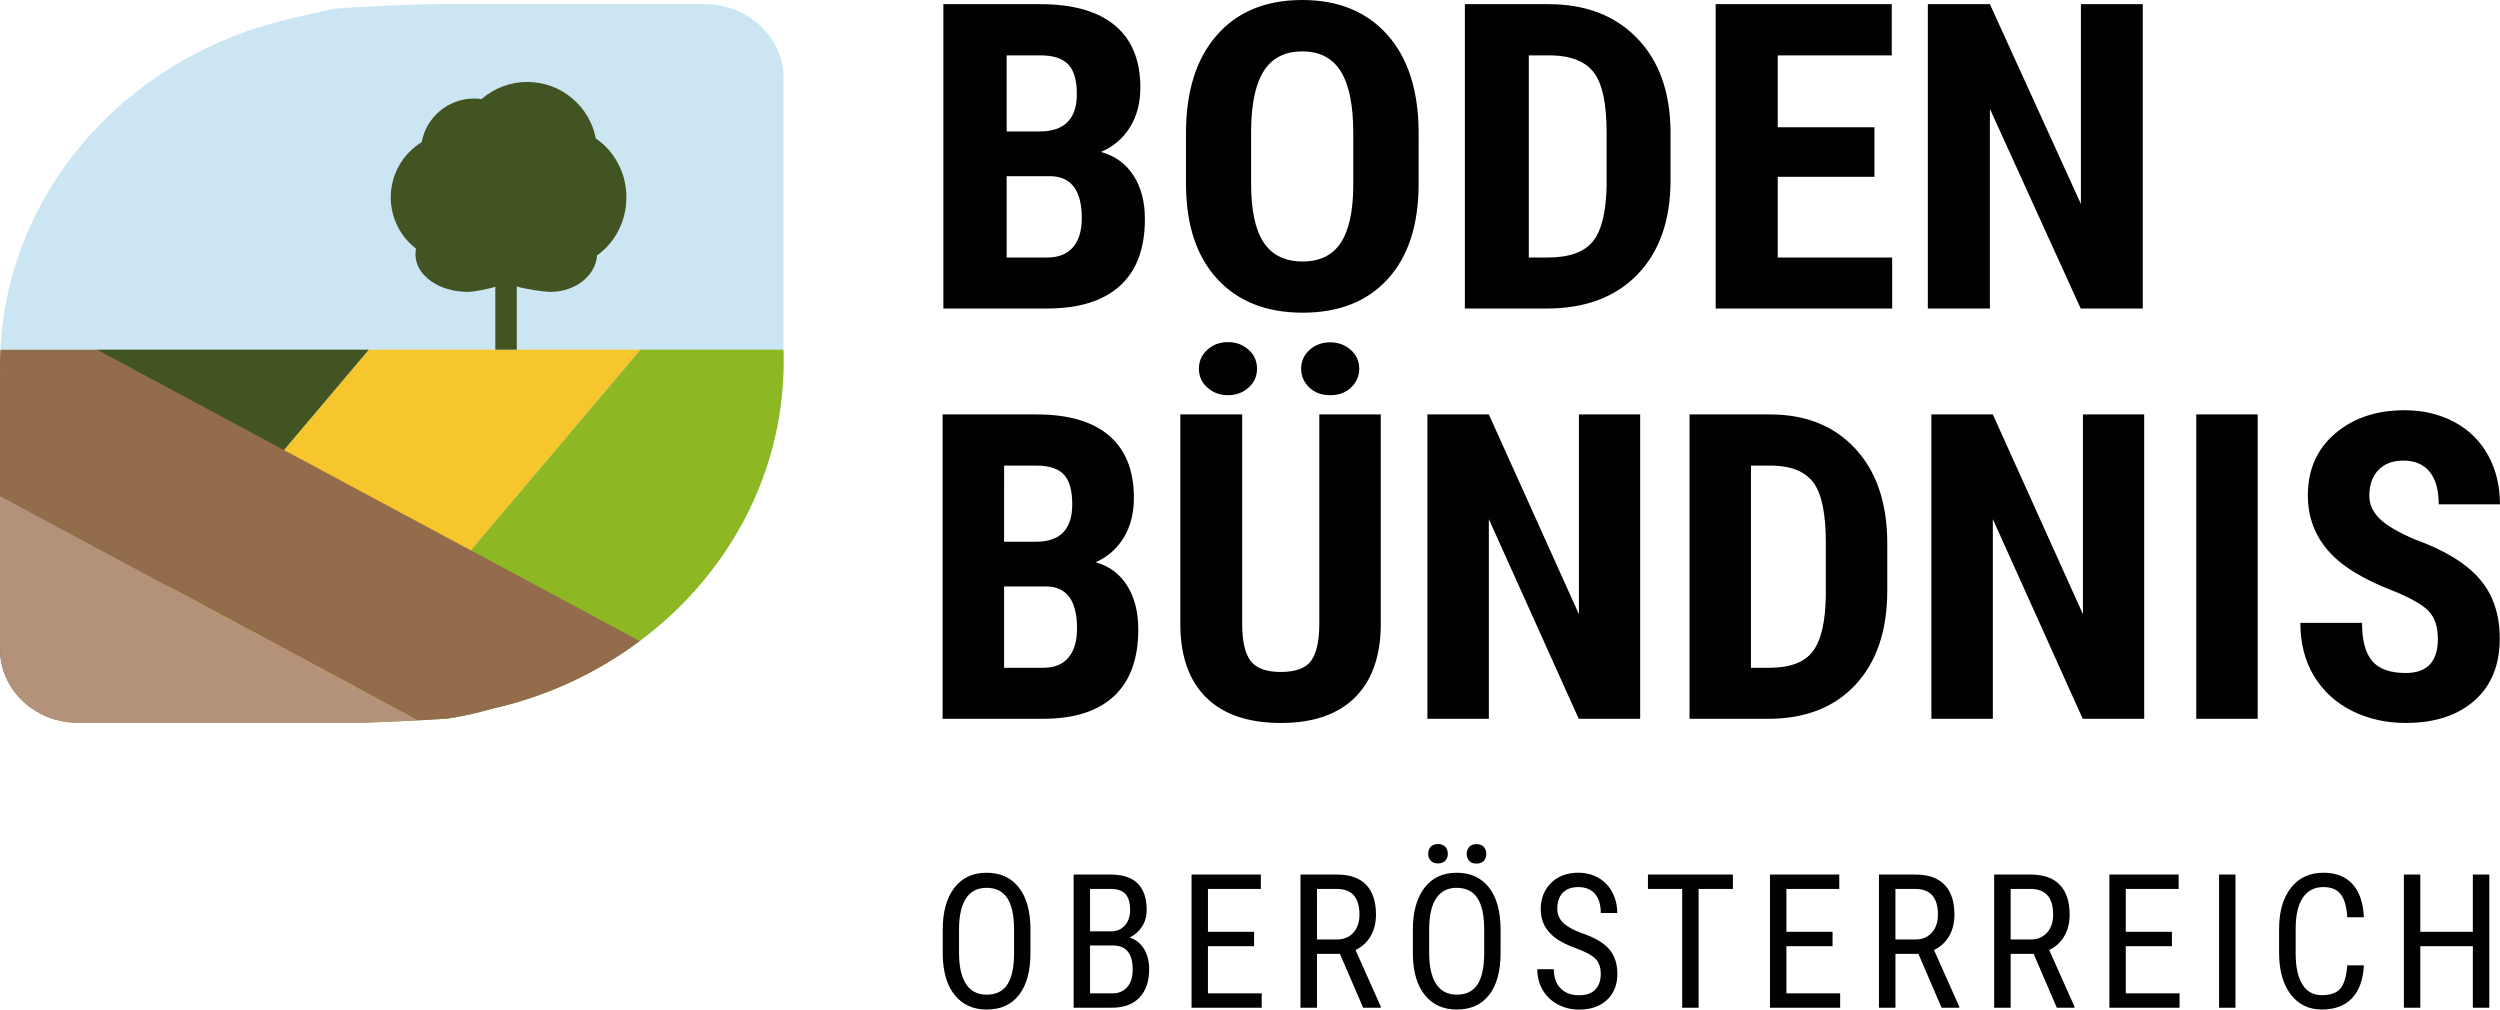 <?xml version="1.0" encoding="UTF-8"?>
<!-- Generator: Adobe Illustrator 15.0.0, SVG Export Plug-In . SVG Version: 6.00 Build 0)  -->
<!DOCTYPE svg PUBLIC "-//W3C//DTD SVG 1.0//EN" "http://www.w3.org/TR/2001/REC-SVG-20010904/DTD/svg10.dtd">
<svg version="1.0" id="Ebene_1" xmlns="http://www.w3.org/2000/svg" xmlns:xlink="http://www.w3.org/1999/xlink" x="0px" y="0px" width="158.485px" height="64px" viewBox="0 0 158.485 64" enable-background="new 0 0 158.485 64" xml:space="preserve">
<g>
	<path fill="#CBE6F2" d="M49.67,22.168c0.005,0.045,0,0.084,0,0.129c0.005,0.09,0.005,0.164,0.005,0.254v0.356   c0,0.169,0,0.333-0.005,0.498v0.136c-0.006,0.119-0.006,0.243-0.017,0.362c-0.311,6.779-3.799,12.784-9.097,16.731   c-2.708,2.03-5.892,3.517-9.369,4.297c-0.905,0.26-1.826,0.469-2.77,0.616h-0.006c-0.016,0.006-0.039,0.006-0.057,0.006   c-0.616,0.039-1.25,0.08-1.86,0.113c-1.764,0.096-3.41,0.153-4.326,0.164H5.003c-0.509,0-0.995-0.068-1.458-0.198   c-1.815-0.52-3.195-1.985-3.489-3.789c-0.012-0.079-0.022-0.158-0.028-0.237c-0.017-0.158-0.029-0.317-0.029-0.481V24.067   c0-0.084,0-0.18,0.006-0.266c0-0.005,0-0.005,0-0.011c-0.006-0.141-0.006-0.277-0.006-0.418l0.006-0.005   c0-0.063-0.006-0.113-0.006-0.176v-0.005c0-0.209,0.006-0.424,0.012-0.633c0-0.063,0.006-0.13,0.006-0.192   c0.006-0.063,0.006-0.13,0.012-0.192c0.011-0.244,0.022-0.487,0.045-0.724c0.803-9.928,8.419-18.059,18.46-20.287   C18.42,1.19,20.28,0.704,21.36,0.54c1.623-0.119,3.313-0.198,4.614-0.237c0.017,0,0.034,0,0.051-0.006   c0.588-0.017,1.097-0.028,1.476-0.034h17.171c2.431,0,4.45,1.623,4.908,3.777c0.022,0.113,0.045,0.226,0.057,0.34   c0.017,0.112,0.028,0.226,0.034,0.344c0.006,0.08,0.006,0.164,0.006,0.244v17.059C49.675,22.072,49.675,22.123,49.67,22.168   L49.67,22.168z"/>
	<path fill="#F7C52C" d="M40.606,22.168L29.852,34.89l-7.316,8.65l-1.934,2.29H5.003c-0.509,0-0.995-0.068-1.458-0.198l5.349-6.327   V39.3l1.798-2.121l7.311-8.65l5.377-6.361H40.606L40.606,22.168z"/>
	<path fill="#8DB823" d="M49.675,22.552v0.356c0,0.17,0,0.333-0.005,0.498v0.136c-0.006,0.119-0.006,0.243-0.017,0.362   c-0.311,6.779-3.799,12.784-9.097,16.731c-2.708,2.03-5.892,3.517-9.369,4.297c-0.905,0.26-1.826,0.469-2.77,0.616H28.41   c-0.016,0.006-0.039,0.006-0.057,0.006c-0.616,0.039-1.25,0.08-1.86,0.113c-1.764,0.096-3.409,0.153-4.325,0.164h-1.566l1.934-2.29   l7.316-8.65l10.754-12.722h9.063c0.005,0.045,0,0.084,0,0.129C49.675,22.388,49.675,22.462,49.675,22.552L49.675,22.552z"/>
	<path fill="#415422" d="M23.379,22.168l-5.377,6.361l-7.311,8.65L8.893,39.3v0.005l-5.349,6.327   c-1.814-0.52-3.194-1.985-3.488-3.789c-0.012-0.079-0.022-0.158-0.028-0.237c-0.017-0.158-0.029-0.317-0.029-0.481V29.45   l6.158-7.282H23.379L23.379,22.168z"/>
	<path fill="#936D4B" d="M40.555,40.635c-2.708,2.03-5.892,3.517-9.369,4.297c-0.905,0.26-1.826,0.469-2.771,0.616H28.41   c-0.016,0.006-0.039,0.006-0.057,0.006c-0.616,0.039-1.25,0.08-1.86,0.113l-3.958-2.126L10.69,37.179l-1.815-0.972l-3.958-2.126   H4.912v-0.006l-4.914-2.635v-7.373c0-0.084,0-0.18,0.006-0.266c0-0.005,0-0.005,0-0.011c-0.006-0.141-0.006-0.277-0.006-0.418   l0.006-0.005c0-0.063-0.006-0.113-0.006-0.176v-0.005c0-0.154,0-0.311,0.006-0.464c0-0.056,0.005-0.119,0.005-0.169   c0-0.063,0.006-0.13,0.006-0.192c0.006-0.063,0.006-0.13,0.012-0.192h6.129l11.845,6.361l11.851,6.361L40.555,40.635L40.555,40.635   z"/>
	<path fill="#B39279" d="M26.493,45.666c-1.764,0.096-3.409,0.153-4.325,0.164H5.003c-0.509,0-0.995-0.068-1.458-0.198   c-1.815-0.52-3.195-1.985-3.489-3.789c-0.012-0.079-0.022-0.158-0.028-0.237c-0.017-0.158-0.029-0.317-0.029-0.481V31.44   l10.692,5.739l11.845,6.361L26.493,45.666L26.493,45.666z"/>
	<path fill="#415422" d="M37.773,8.78c-0.391-2.041-2.189-3.585-4.345-3.585c-1.106,0-2.122,0.409-2.898,1.085   c-0.155-0.023-0.313-0.034-0.475-0.034c-1.653,0-3.032,1.191-3.323,2.764c-1.172,0.722-1.96,2.02-1.96,3.502   c0,1.326,0.631,2.506,1.603,3.25c-0.022,0.123-0.039,0.24-0.039,0.369c0,1.309,1.479,2.372,3.306,2.372   c0.453,0,1.368-0.204,1.758-0.321v0.001v3.984h1.361v-4.011c0.492,0.162,1.688,0.347,2.135,0.347c1.575,0,2.864-1.024,2.954-2.311   c1.123-0.8,1.859-2.148,1.859-3.681C39.709,10.945,38.939,9.57,37.773,8.78L37.773,8.78z"/>
	<path fill="#000100" d="M64.285,58.926c0-0.893-0.143-1.557-0.429-1.99c-0.286-0.436-0.724-0.653-1.315-0.653   c-0.572,0-1.004,0.22-1.298,0.661c-0.293,0.441-0.442,1.089-0.446,1.949v1.513c0,0.86,0.147,1.519,0.44,1.971   s0.732,0.678,1.315,0.678c0.583,0,1.015-0.208,1.296-0.625c0.28-0.418,0.426-1.058,0.437-1.92L64.285,58.926L64.285,58.926z    M65.325,60.405c0,1.152-0.24,2.038-0.721,2.661c-0.482,0.622-1.166,0.933-2.051,0.933c-0.852,0-1.525-0.301-2.02-0.906   s-0.751-1.46-0.77-2.565v-1.588c0-1.129,0.245-2.014,0.732-2.653c0.489-0.64,1.171-0.96,2.046-0.96c0.871,0,1.55,0.307,2.038,0.919   c0.486,0.613,0.735,1.487,0.746,2.625L65.325,60.405L65.325,60.405z M69.102,59.935v3.038h1.42c0.394,0,0.706-0.132,0.938-0.397   c0.231-0.264,0.346-0.637,0.346-1.115c0-1.018-0.42-1.525-1.261-1.525H69.102L69.102,59.935z M69.102,59.042h1.334   c0.361,0,0.651-0.124,0.873-0.372c0.222-0.247,0.332-0.577,0.332-0.988c0-0.463-0.101-0.802-0.3-1.014   c-0.201-0.211-0.508-0.316-0.921-0.316h-1.318V59.042L69.102,59.042z M68.062,63.883v-8.441h2.357c0.754,0,1.322,0.187,1.702,0.562   c0.381,0.375,0.571,0.938,0.571,1.687c0,0.394-0.097,0.742-0.29,1.044c-0.194,0.302-0.455,0.535-0.785,0.701   c0.379,0.116,0.679,0.354,0.901,0.713c0.222,0.359,0.333,0.793,0.333,1.299c0,0.757-0.204,1.354-0.611,1.786   c-0.407,0.432-0.988,0.648-1.741,0.648L68.062,63.883L68.062,63.883z M79.502,59.982h-2.926v2.991h3.409v0.91h-4.448v-8.441h4.393   v0.91h-3.353v2.719h2.926L79.502,59.982L79.502,59.982z M83.49,59.558h1.261c0.436,0,0.783-0.144,1.042-0.429   c0.259-0.287,0.389-0.671,0.389-1.15c0-1.084-0.481-1.627-1.443-1.627h-1.25L83.49,59.558L83.49,59.558z M84.943,60.468H83.49   v3.415h-1.046v-8.441h2.319c0.811,0,1.424,0.215,1.841,0.647c0.416,0.431,0.625,1.062,0.625,1.893c0,0.521-0.113,0.977-0.338,1.365   c-0.226,0.388-0.545,0.681-0.958,0.878l1.602,3.589v0.069h-1.119L84.943,60.468L84.943,60.468z M92.98,54.135   c0-0.176,0.053-0.322,0.157-0.443c0.105-0.12,0.258-0.181,0.462-0.181c0.205,0,0.36,0.061,0.466,0.181   c0.106,0.121,0.158,0.268,0.158,0.443c0,0.174-0.053,0.319-0.158,0.436c-0.106,0.117-0.262,0.176-0.466,0.176   c-0.204,0-0.359-0.059-0.462-0.176C93.033,54.455,92.98,54.309,92.98,54.135L92.98,54.135z M94.089,58.926   c0-0.893-0.144-1.557-0.43-1.99c-0.286-0.436-0.723-0.653-1.315-0.653c-0.572,0-1.004,0.22-1.298,0.661   c-0.293,0.441-0.441,1.089-0.445,1.949v1.513c0,0.86,0.147,1.519,0.44,1.971c0.294,0.452,0.731,0.678,1.315,0.678   c0.583,0,1.015-0.208,1.295-0.625c0.28-0.418,0.426-1.058,0.438-1.92V58.926L94.089,58.926z M90.539,54.123   c0-0.174,0.051-0.32,0.156-0.439c0.104-0.118,0.258-0.177,0.463-0.177c0.204,0,0.359,0.059,0.466,0.177   c0.105,0.119,0.159,0.266,0.159,0.439c0,0.176-0.054,0.32-0.159,0.438c-0.106,0.116-0.262,0.174-0.466,0.174   c-0.205,0-0.359-0.058-0.463-0.174C90.59,54.443,90.539,54.298,90.539,54.123L90.539,54.123z M95.129,60.405   c0,1.152-0.242,2.038-0.722,2.661c-0.481,0.622-1.165,0.933-2.051,0.933c-0.853,0-1.526-0.301-2.02-0.906s-0.751-1.46-0.77-2.565   v-1.588c0-1.129,0.245-2.014,0.733-2.653c0.488-0.64,1.17-0.96,2.045-0.96c0.872,0,1.55,0.307,2.037,0.919   c0.486,0.613,0.736,1.487,0.747,2.625V60.405L95.129,60.405z M101.479,61.75c0-0.422-0.112-0.745-0.335-0.969   c-0.223-0.225-0.626-0.442-1.21-0.655c-0.583-0.212-1.029-0.436-1.337-0.67c-0.309-0.233-0.54-0.501-0.694-0.8   c-0.154-0.299-0.23-0.644-0.23-1.029c0-0.668,0.22-1.219,0.657-1.652c0.437-0.434,1.009-0.65,1.718-0.65   c0.484,0,0.917,0.111,1.295,0.332c0.379,0.222,0.671,0.529,0.875,0.922c0.204,0.393,0.307,0.826,0.307,1.298h-1.045   c0-0.522-0.123-0.926-0.369-1.212c-0.247-0.286-0.601-0.429-1.063-0.429c-0.42,0-0.746,0.12-0.978,0.36   c-0.231,0.24-0.346,0.577-0.346,1.011c0,0.356,0.125,0.654,0.375,0.895s0.636,0.455,1.159,0.645   c0.814,0.275,1.397,0.613,1.748,1.016c0.349,0.402,0.525,0.928,0.525,1.577c0,0.684-0.218,1.232-0.653,1.644   c-0.436,0.412-1.028,0.617-1.779,0.617c-0.481,0-0.926-0.106-1.332-0.321c-0.407-0.214-0.727-0.516-0.96-0.905   c-0.233-0.388-0.35-0.834-0.35-1.335h1.046c0,0.521,0.144,0.927,0.429,1.216c0.286,0.291,0.675,0.436,1.168,0.436   c0.458,0,0.803-0.119,1.034-0.359C101.363,62.49,101.479,62.162,101.479,61.75L101.479,61.75z M109.857,56.352h-2.177v7.531h-1.04   v-7.531h-2.17v-0.91h5.387V56.352L109.857,56.352z M116.173,59.982h-2.926v2.991h3.408v0.91h-4.448v-8.441h4.392v0.91h-3.352v2.719   h2.926V59.982L116.173,59.982z M120.159,59.558h1.261c0.436,0,0.784-0.144,1.043-0.429c0.26-0.287,0.39-0.671,0.39-1.15   c0-1.084-0.482-1.627-1.444-1.627h-1.25L120.159,59.558L120.159,59.558z M121.615,60.468h-1.455v3.415h-1.045v-8.441h2.318   c0.812,0,1.425,0.215,1.841,0.647c0.417,0.431,0.625,1.062,0.625,1.893c0,0.521-0.112,0.977-0.339,1.365   c-0.225,0.388-0.544,0.681-0.957,0.878l1.603,3.589v0.069h-1.12L121.615,60.468L121.615,60.468z M127.464,59.558h1.262   c0.435,0,0.783-0.144,1.042-0.429c0.259-0.287,0.389-0.671,0.389-1.15c0-1.084-0.481-1.627-1.443-1.627h-1.25L127.464,59.558   L127.464,59.558z M128.919,60.468h-1.455v3.415h-1.046v-8.441h2.319c0.811,0,1.425,0.215,1.841,0.647   c0.416,0.431,0.625,1.062,0.625,1.893c0,0.521-0.113,0.977-0.339,1.365c-0.226,0.388-0.544,0.681-0.957,0.878l1.603,3.589v0.069   h-1.12L128.919,60.468L128.919,60.468z M137.688,59.982h-2.926v2.991h3.409v0.91h-4.448v-8.441h4.391v0.91h-3.352v2.719h2.926   V59.982L137.688,59.982z M141.715,63.883h-1.04v-8.441h1.04V63.883L141.715,63.883z M149.855,61.198   c-0.045,0.904-0.294,1.597-0.747,2.079c-0.452,0.48-1.091,0.721-1.917,0.721c-0.83,0-1.489-0.321-1.977-0.965   c-0.489-0.644-0.733-1.516-0.733-2.618v-1.53c0-1.097,0.25-1.965,0.752-2.603s1.187-0.957,2.055-0.957   c0.8,0,1.418,0.245,1.854,0.73c0.438,0.488,0.675,1.185,0.713,2.093h-1.051c-0.046-0.688-0.188-1.179-0.426-1.472   c-0.238-0.295-0.603-0.441-1.091-0.441c-0.564,0-0.999,0.225-1.302,0.675c-0.303,0.451-0.454,1.111-0.454,1.98v1.547   c0,0.854,0.141,1.51,0.423,1.967c0.282,0.456,0.695,0.684,1.236,0.684c0.542,0,0.932-0.137,1.17-0.412   c0.238-0.273,0.387-0.766,0.443-1.478H149.855L149.855,61.198z M157.807,63.883h-1.044v-3.901h-3.33v3.901h-1.041v-8.441h1.041   v3.629h3.33v-3.629h1.044V63.883L157.807,63.883z M63.816,11.17v5.155h2.566c0.719,0,1.264-0.218,1.637-0.649   c0.373-0.433,0.56-1.047,0.56-1.842c0-1.732-0.646-2.619-1.938-2.664H63.816L63.816,11.17z M63.816,8.333h2.088   c1.574,0,2.361-0.79,2.361-2.371c0-0.875-0.182-1.502-0.546-1.882c-0.364-0.38-0.954-0.57-1.774-0.57h-2.13L63.816,8.333   L63.816,8.333z M59.804,19.558V0.264h6.142c2.074,0,3.651,0.448,4.729,1.345c1.078,0.897,1.616,2.211,1.616,3.942   c0,0.981-0.223,1.825-0.668,2.532c-0.446,0.707-1.056,1.224-1.829,1.55c0.892,0.248,1.579,0.743,2.062,1.491   c0.482,0.746,0.723,1.667,0.723,2.762c0,1.874-0.53,3.287-1.59,4.241c-1.061,0.955-2.596,1.431-4.606,1.431L59.804,19.558   L59.804,19.558z M85.788,8.413c0-1.74-0.263-3.035-0.787-3.882c-0.524-0.848-1.339-1.272-2.444-1.272   c-1.095,0-1.906,0.409-2.431,1.226c-0.524,0.817-0.795,2.061-0.813,3.729v3.433c0,1.688,0.267,2.931,0.8,3.73   c0.534,0.799,1.358,1.199,2.473,1.199c1.077,0,1.876-0.39,2.402-1.171c0.524-0.783,0.791-1.995,0.801-3.639V8.413L85.788,8.413z    M89.932,11.647c0,2.589-0.647,4.598-1.945,6.03c-1.298,1.431-3.098,2.146-5.401,2.146c-2.295,0-4.098-0.709-5.408-2.126   c-1.311-1.418-1.976-3.405-1.994-5.957V8.44c0-2.651,0.65-4.72,1.953-6.208c1.301-1.489,3.108-2.232,5.422-2.232   c2.276,0,4.068,0.731,5.38,2.193c1.311,1.462,1.975,3.514,1.994,6.155L89.932,11.647L89.932,11.647z M96.916,3.51v12.814h1.213   c1.351,0,2.302-0.342,2.853-1.027c0.552-0.685,0.84-1.866,0.868-3.544V8.399c0-1.802-0.262-3.059-0.785-3.77   c-0.524-0.711-1.415-1.084-2.674-1.119H96.916L96.916,3.51z M92.864,19.558V0.264h5.306c2.343,0,4.209,0.715,5.602,2.146   s2.102,3.393,2.13,5.884v3.127c0,2.535-0.696,4.526-2.088,5.97c-1.392,1.444-3.31,2.167-5.754,2.167H92.864L92.864,19.558z    M118.829,11.209h-6.131v5.116h7.254v3.233h-11.189V0.264h11.163V3.51h-7.228v4.558h6.131V11.209L118.829,11.209z M135.839,19.558   h-3.935l-5.756-12.656v12.656h-3.935V0.264h3.935l5.769,12.668V0.264h3.922V19.558L135.839,19.558z M63.653,37.178v5.155h2.491   c0.698,0,1.228-0.217,1.59-0.649c0.363-0.433,0.543-1.047,0.543-1.842c0-1.732-0.627-2.62-1.881-2.664H63.653L63.653,37.178z    M63.653,34.342h2.028c1.528,0,2.293-0.79,2.293-2.372c0-0.875-0.177-1.502-0.53-1.882c-0.353-0.38-0.927-0.57-1.723-0.57h-2.067   L63.653,34.342L63.653,34.342z M59.757,45.567V26.272h5.962c2.015,0,3.546,0.448,4.592,1.345c1.048,0.896,1.571,2.211,1.571,3.942   c0,0.981-0.216,1.825-0.65,2.532c-0.432,0.707-1.024,1.223-1.775,1.55c0.865,0.248,1.533,0.743,2.001,1.491   c0.468,0.747,0.702,1.667,0.702,2.763c0,1.874-0.515,3.287-1.543,4.24c-1.03,0.955-2.52,1.431-4.473,1.431L59.757,45.567   L59.757,45.567z M82.484,23.377c0-0.475,0.178-0.874,0.536-1.195c0.358-0.32,0.792-0.481,1.306-0.481   c0.512,0,0.947,0.161,1.306,0.481c0.358,0.321,0.536,0.72,0.536,1.195c0,0.458-0.17,0.852-0.509,1.182   c-0.341,0.33-0.785,0.495-1.332,0.495c-0.548,0-0.992-0.165-1.332-0.495C82.654,24.228,82.484,23.833,82.484,23.377L82.484,23.377z    M76.004,23.377c0-0.484,0.179-0.887,0.536-1.208c0.358-0.321,0.793-0.482,1.306-0.482c0.512,0,0.947,0.161,1.305,0.482   c0.358,0.321,0.537,0.723,0.537,1.208c0,0.475-0.179,0.874-0.537,1.194c-0.358,0.321-0.792,0.482-1.305,0.482   s-0.948-0.161-1.306-0.482C76.183,24.25,76.004,23.852,76.004,23.377L76.004,23.377z M87.533,26.272V39.63   c-0.018,2.005-0.57,3.54-1.656,4.605c-1.087,1.065-2.646,1.597-4.679,1.597c-2.067,0-3.646-0.54-4.737-1.616   c-1.09-1.078-1.636-2.637-1.636-4.678V26.272h3.922v13.278c0,1.095,0.177,1.876,0.531,2.345c0.354,0.468,0.994,0.703,1.92,0.703   c0.929,0,1.565-0.232,1.908-0.696c0.345-0.463,0.522-1.226,0.53-2.286V26.272H87.533L87.533,26.272z M103.978,45.567h-3.896   l-5.698-12.655v12.655h-3.896V26.272h3.896l5.711,12.669V26.272h3.882V45.567L103.978,45.567z M111.001,29.519v12.814h1.167   c1.299,0,2.213-0.342,2.743-1.027c0.531-0.685,0.809-1.866,0.835-3.545v-3.354c0-1.802-0.251-3.059-0.755-3.771   c-0.504-0.71-1.36-1.084-2.571-1.119H111.001L111.001,29.519z M107.106,45.567V26.272h5.102c2.252,0,4.048,0.715,5.386,2.147   c1.339,1.431,2.021,3.393,2.048,5.884v3.127c0,2.535-0.669,4.525-2.008,5.97c-1.338,1.444-3.183,2.167-5.533,2.167H107.106   L107.106,45.567z M135.929,45.567h-3.897l-5.698-12.655v12.655h-3.896V26.272h3.896l5.713,12.669V26.272h3.882V45.567   L135.929,45.567z M143.124,45.567h-3.895V26.272h3.895V45.567L143.124,45.567z M154.546,40.505c0-0.786-0.2-1.38-0.603-1.782   c-0.401-0.403-1.133-0.819-2.193-1.253c-1.935-0.733-3.326-1.591-4.174-2.577c-0.849-0.985-1.272-2.149-1.272-3.492   c0-1.625,0.576-2.932,1.729-3.917c1.153-0.984,2.618-1.477,4.394-1.477c1.184,0,2.239,0.249,3.167,0.748   c0.929,0.5,1.642,1.204,2.141,2.114c0.499,0.91,0.748,1.944,0.748,3.101H154.6c0-0.902-0.191-1.589-0.576-2.062   s-0.938-0.709-1.663-0.709c-0.68,0-1.21,0.201-1.59,0.604c-0.381,0.402-0.57,0.943-0.57,1.623c0,0.53,0.212,1.009,0.636,1.438   c0.424,0.428,1.175,0.873,2.253,1.331c1.881,0.681,3.248,1.516,4.102,2.506c0.853,0.989,1.278,2.248,1.278,3.776   c0,1.679-0.534,2.991-1.604,3.936s-2.522,1.418-4.359,1.418c-1.246,0-2.381-0.257-3.405-0.768c-1.024-0.513-1.826-1.246-2.405-2.2   c-0.578-0.955-0.868-2.081-0.868-3.379h3.909c0,1.113,0.217,1.92,0.649,2.425c0.434,0.504,1.14,0.755,2.12,0.755   C153.867,42.665,154.546,41.945,154.546,40.505L154.546,40.505z"/>
</g>
</svg>